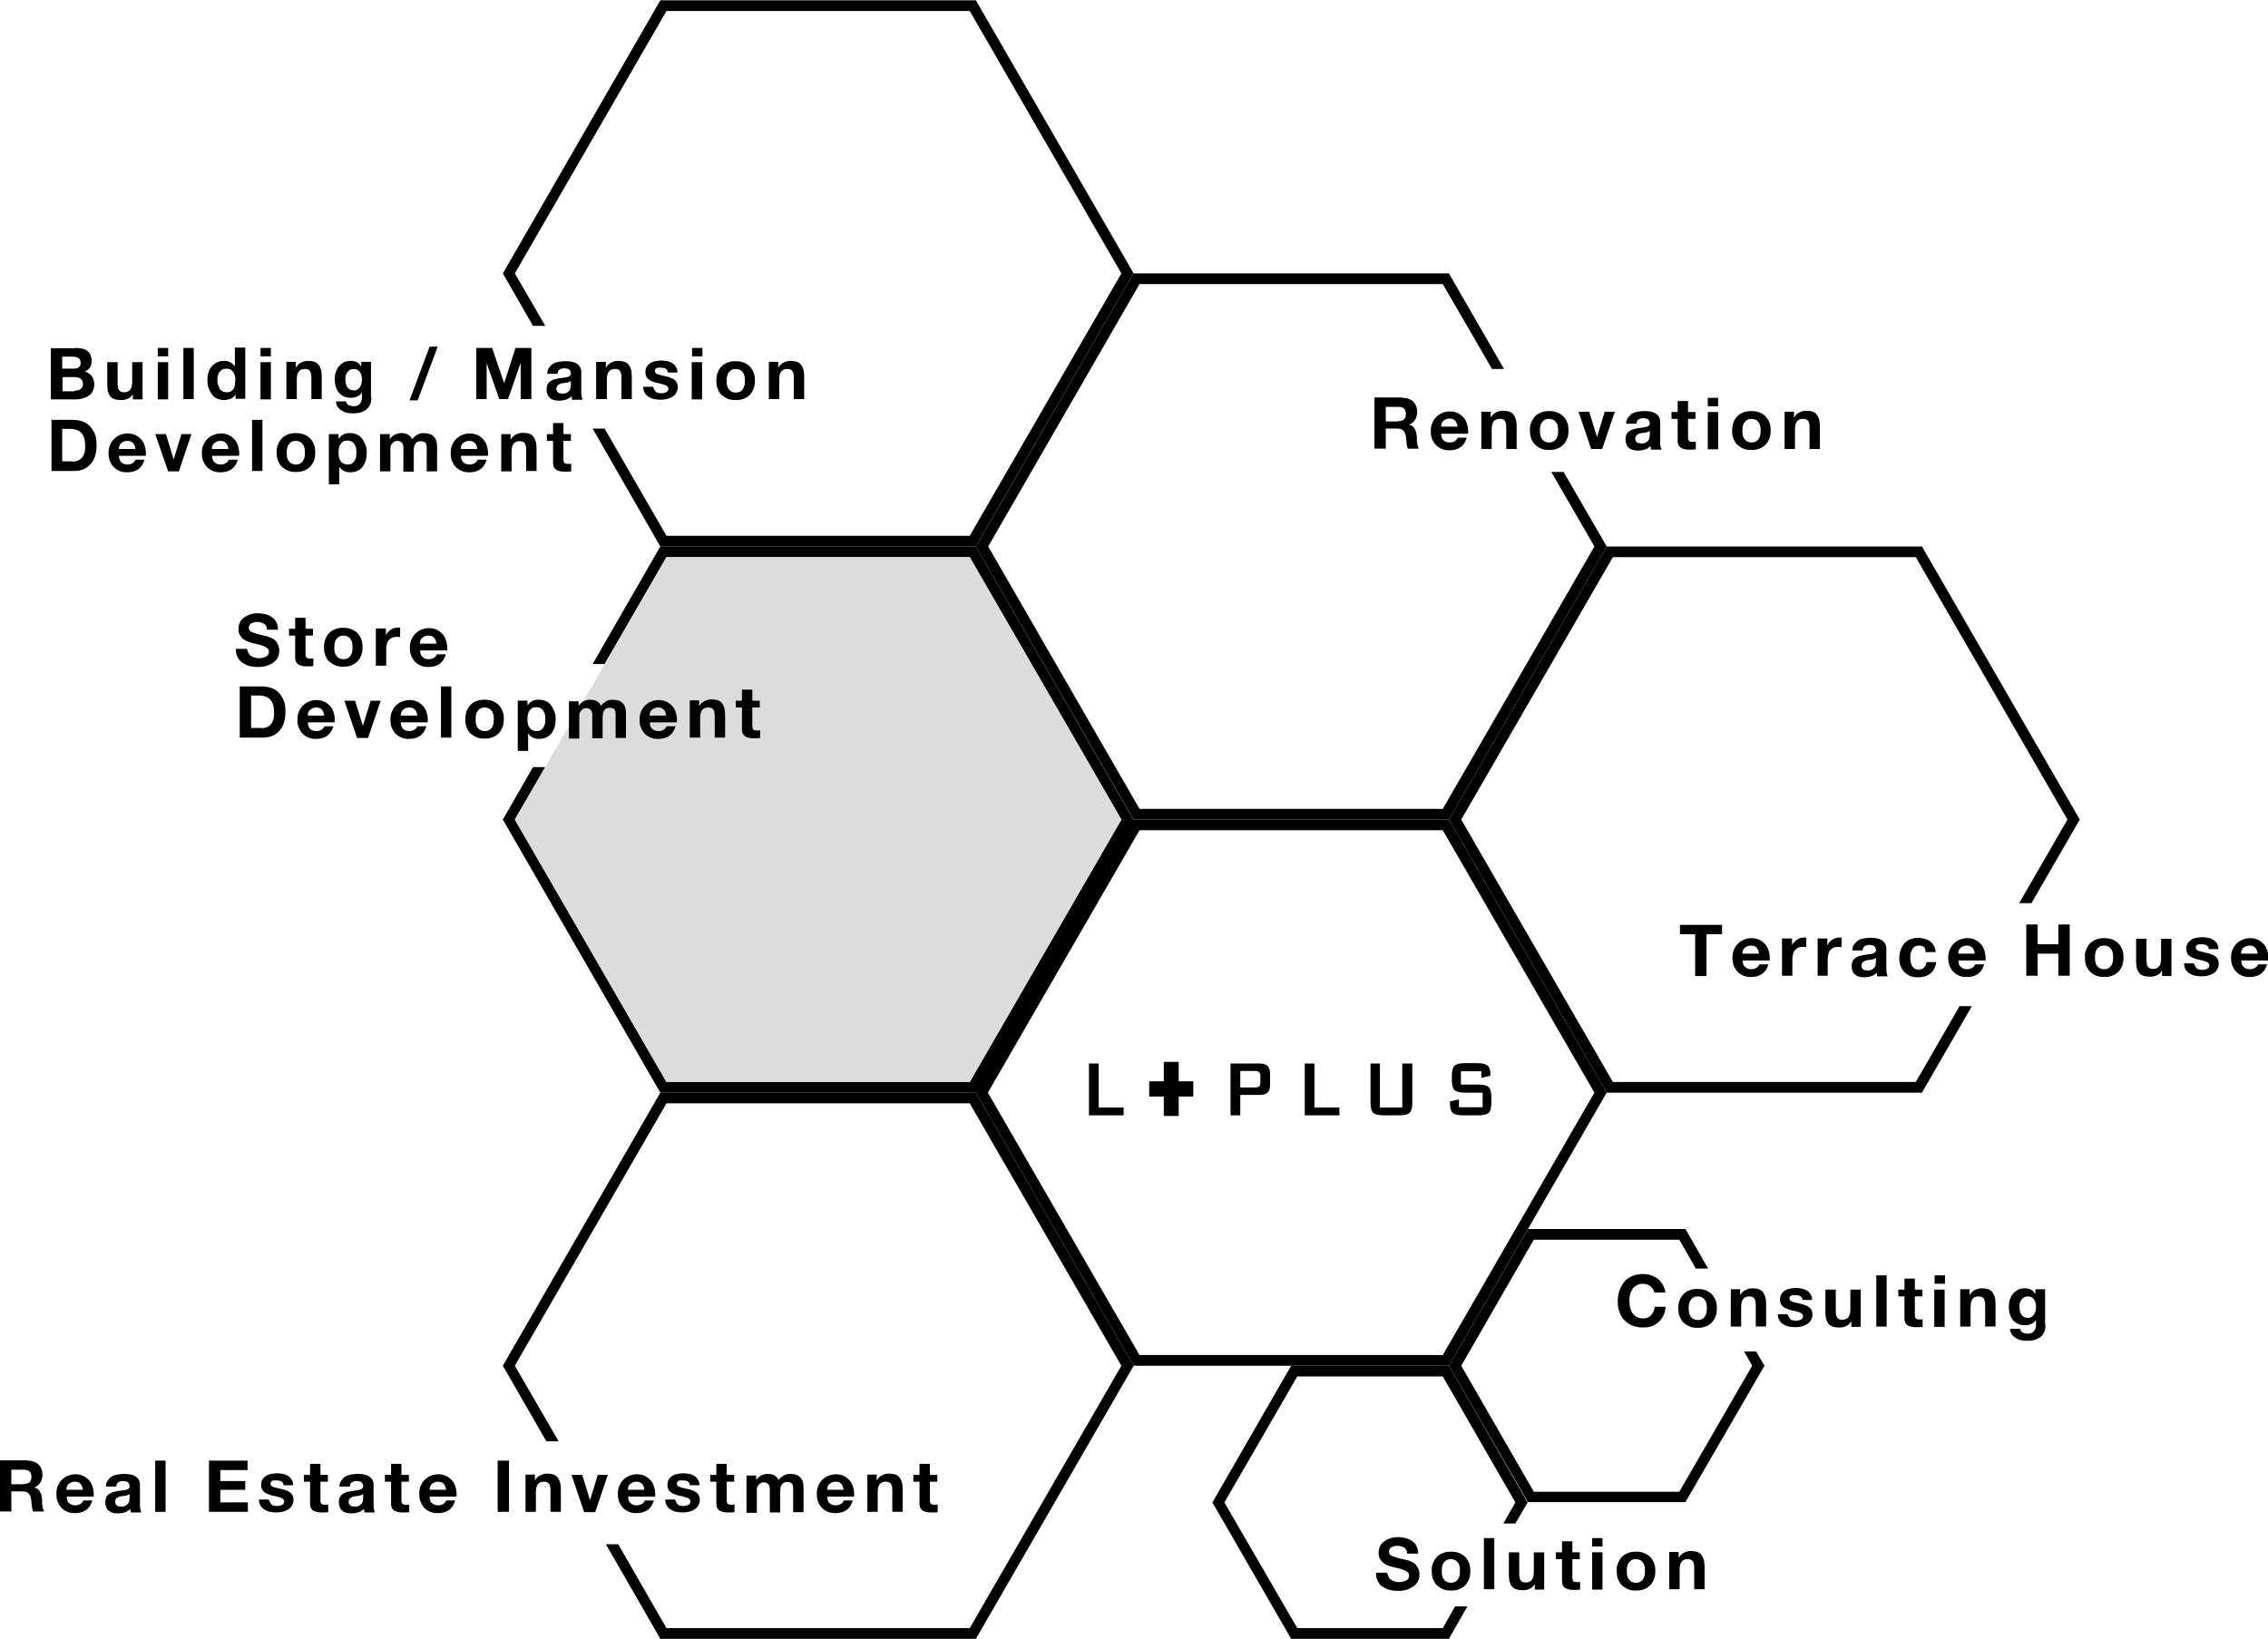 <svg xmlns="http://www.w3.org/2000/svg" viewBox="0 0 700 506" style="enable-background:new 0 0 700 506" xml:space="preserve"><path d="m445.3 256.3 46.8 81-46.8 81h-93.6l-46.8-81 46.8-81h93.6m1.9-3.3h-97.3l-48.7 84.3 48.7 84.3h97.3l48.7-84.3-48.7-84.3zM349.9 253h-.1L304 173.6l-2.8-4.9h-97.4L182.9 205h3.7l19.1-33h93.6l46.8 81-46.8 81h-93.6l-46.8-81 9.4-16.2h-3.8l-9.3 16.2 48.6 84.3h97.4z"/><path d="m203.8 337.3-48.6 84.3 13.4 23.3h3.8l-13.5-23.3 46.8-81h93.6l46.8 81-46.8 81h-93.6l-14.9-25.9H187l16.8 29.2h97.4l48.7-84.3-48.7-84.3zM445.3 502.6h-44.9l-22.5-38.8 22.5-38.9h44.9l22.4 38.9-3.7 6.5h3.7l3.8-6.5-24.3-42.2h-48.7l-24.3 42.2 24.3 42.1h48.7l5.7-10h-3.8z"/><path d="m540.8 421.6-22.5 38.9h-44.9L451 421.6l22.4-38.9h44.9l5.1 8.9h3.8l-7-12.2h-48.6l-24.4 42.2 24.4 42.1h48.6l24.4-42.1-2.6-4.4h-3.7zM349.9 253h97.3l48.7-84.3-13.3-23h-3.8l13.3 23-46.8 81h-93.6l-46.7-81 46.7-81h93.6l15.2 26.2h3.7l-17-29.5h-97.4l-48.6 84.3 2.8 4.9 45.9 79.4z"/><path d="M349.9 253 304 173.6l45.8 79.4zM593.2 168.7h-97.3L447.2 253l48.7 84.3h97.3l15.4-26.7h-3.8L591.3 334h-93.5L451 253l46.8-81h93.5l46.8 81-14.9 25.8h3.8l14.9-25.8zM349.9 84.4h-.1L304 163.8l-2.8 4.9h-97.4l-20.9-36.4h3.7l19.1 33.1h93.6l46.8-81-46.8-81h-93.6l-46.8 81 9.4 16.2h-3.8l-9.3-16.2L203.8.1h97.4z"/><path style="fill:#dbdcdc" d="m186.6 300.9 19.1 33.1h93.6l46.8-81-46.8-81h-93.6l-46.8 81 9.4 16.2z"/><path d="M432.8 122.8c.7 0 1.4.1 1.9.3.6.2 1.1.5 1.5.9.4.4.7.9.9 1.4.2.5.3 1.1.3 1.7 0 .9-.2 1.7-.6 2.4-.4.7-1 1.2-1.9 1.6.4.1.8.3 1.1.5.3.2.5.5.7.9s.3.7.4 1.1c.1.4.1.8.2 1.2v.9c0 .4 0 .7.1 1 0 .4.1.7.2 1s.2.6.4.8h-3.5c-.2-.5-.3-1.1-.4-1.8 0-.7-.1-1.4-.2-2-.1-.8-.4-1.4-.8-1.8-.4-.4-1-.6-1.9-.6h-3.5v6.2h-3.5v-15.8h8.6zm-1.3 7.2c.8 0 1.4-.2 1.8-.5s.6-.9.6-1.7c0-.8-.2-1.3-.6-1.7s-1-.5-1.8-.5h-3.8v4.5h3.8zM445.5 135.9c.5.5 1.2.7 2 .7.6 0 1.2-.2 1.6-.5.5-.3.7-.7.8-1h2.8c-.4 1.4-1.1 2.4-2 3-.9.6-2 .9-3.3.9-.9 0-1.7-.1-2.4-.4-.7-.3-1.3-.7-1.8-1.2s-.9-1.2-1.2-1.9c-.3-.7-.4-1.6-.4-2.4 0-.9.1-1.7.4-2.4s.7-1.4 1.2-1.9 1.1-1 1.9-1.3c.7-.3 1.5-.5 2.4-.5 1 0 1.8.2 2.6.6.7.4 1.3.9 1.8 1.5s.8 1.4 1 2.2c.2.8.3 1.7.2 2.6h-8.3c0 .8.2 1.5.7 2zm3.6-6.1c-.4-.4-1-.6-1.7-.6-.5 0-.9.1-1.3.3s-.6.4-.8.6c-.2.3-.3.5-.4.8-.1.3-.1.5-.1.8h5.1c-.2-.8-.4-1.4-.8-1.9zM460.1 127.2v1.6h.1c.4-.7.9-1.2 1.6-1.5.6-.3 1.3-.5 2-.5.8 0 1.5.1 2.1.3.5.2 1 .5 1.3 1 .3.4.5.9.7 1.5.1.6.2 1.2.2 1.9v7.1h-3.2v-6.5c0-.9-.1-1.7-.4-2.1-.3-.5-.8-.7-1.6-.7-.9 0-1.5.3-1.9.8-.4.5-.6 1.4-.6 2.5v6h-3.2v-11.5h2.9zM472.6 130.4c.3-.7.7-1.4 1.2-1.9s1.1-.9 1.9-1.2c.7-.3 1.5-.4 2.4-.4.9 0 1.7.1 2.5.4s1.4.7 1.9 1.2.9 1.2 1.2 1.9c.3.7.4 1.6.4 2.5 0 .9-.1 1.7-.4 2.5-.3.7-.7 1.4-1.2 1.9s-1.1.9-1.9 1.2c-.7.3-1.5.4-2.5.4-.9 0-1.7-.1-2.4-.4-.7-.3-1.3-.7-1.9-1.2-.5-.5-.9-1.2-1.2-1.9-.3-.7-.4-1.6-.4-2.5-.1-.9.1-1.7.4-2.5zm2.8 3.9c.1.4.2.8.5 1.2.2.3.5.6.9.8.4.2.8.3 1.3.3s1-.1 1.3-.3c.4-.2.7-.5.9-.8s.4-.7.5-1.2.1-.9.1-1.3c0-.5 0-.9-.1-1.4s-.2-.8-.5-1.2-.5-.6-.9-.8c-.4-.2-.8-.3-1.3-.3s-1 .1-1.3.3c-.4.2-.6.5-.9.8-.2.3-.4.7-.5 1.2s-.1.9-.1 1.4c0 .4 0 .8.1 1.3zM491.1 138.6l-3.9-11.5h3.3l2.4 7.8 2.4-7.8h3.1l-3.9 11.5h-3.4zM501.9 130.7c0-.7.2-1.4.6-1.8s.7-.9 1.2-1.2 1.1-.5 1.7-.6c.6-.1 1.3-.2 1.9-.2.6 0 1.2 0 1.8.1.6.1 1.1.2 1.6.5.5.2.9.6 1.2 1s.5 1 .5 1.7v6c0 .5 0 1 .1 1.5s.2.8.3 1.1h-3.2c-.1-.2-.1-.4-.1-.5 0-.2-.1-.4-.1-.6-.5.5-1.1.9-1.8 1.1-.7.2-1.4.3-2.1.3-.5 0-1.1-.1-1.5-.2s-.9-.3-1.2-.6c-.4-.3-.6-.6-.8-1.1-.2-.4-.3-.9-.3-1.5 0-.7.1-1.2.3-1.6.2-.4.5-.8.9-1 .4-.3.8-.4 1.2-.6.5-.1.9-.2 1.4-.3.5-.1.9-.1 1.4-.2s.9-.1 1.2-.2c.4-.1.6-.2.8-.4.2-.2.3-.4.3-.7 0-.3-.1-.6-.2-.8s-.3-.4-.4-.5c-.2-.1-.4-.2-.6-.2-.2 0-.5-.1-.8-.1-.6 0-1.1.1-1.5.4-.4.3-.6.7-.6 1.3h-3.2zm7.3 2.3c-.1.1-.3.2-.5.3-.2.1-.4.1-.6.2s-.5.1-.7.1c-.3 0-.5.1-.8.1-.2 0-.5.1-.7.2l-.6.3c-.2.1-.3.3-.4.5-.1.2-.2.4-.2.7 0 .3.1.5.2.7.1.2.2.3.4.5s.4.2.6.2c.2 0 .5.1.7.1.6 0 1.1-.1 1.4-.3.3-.2.6-.5.8-.7.2-.3.3-.6.3-.9 0-.3.1-.5.1-.7V133zM523.3 127.2v2.1H521v5.7c0 .5.1.9.3 1.1.2.2.5.3 1.1.3h.5c.2 0 .3 0 .5-.1v2.4c-.3 0-.6.1-.9.1h-1c-.5 0-1 0-1.4-.1-.4-.1-.8-.2-1.2-.4-.3-.2-.6-.5-.8-.8-.2-.4-.3-.8-.3-1.4v-6.8h-1.9v-2.1h1.9v-3.4h3.2v3.4h2.3zM527.1 125.4v-2.6h3.2v2.6h-3.2zm3.2 1.8v11.5h-3.2v-11.5h3.2zM535 130.4c.3-.7.7-1.4 1.2-1.9s1.1-.9 1.9-1.2c.7-.3 1.5-.4 2.4-.4.9 0 1.7.1 2.5.4s1.4.7 1.9 1.2.9 1.2 1.2 1.9c.3.7.4 1.6.4 2.5 0 .9-.1 1.7-.4 2.5-.3.7-.7 1.4-1.2 1.9s-1.1.9-1.9 1.2c-.7.3-1.5.4-2.5.4-.9 0-1.7-.1-2.4-.4-.7-.3-1.3-.7-1.9-1.2-.5-.5-.9-1.2-1.2-1.9-.3-.7-.4-1.6-.4-2.5 0-.9.2-1.7.4-2.5zm2.9 3.9c.1.4.2.8.5 1.2.2.3.5.6.9.8.4.2.8.3 1.3.3s1-.1 1.3-.3c.4-.2.7-.5.9-.8s.4-.7.5-1.2.1-.9.1-1.3c0-.5 0-.9-.1-1.4s-.2-.8-.5-1.2-.5-.6-.9-.8c-.4-.2-.8-.3-1.3-.3s-1 .1-1.3.3c-.4.2-.6.5-.9.8-.2.3-.4.7-.5 1.2s-.1.9-.1 1.4c0 .4 0 .8.1 1.3zM553.7 127.2v1.6h.1c.4-.7.9-1.2 1.6-1.5.6-.3 1.3-.5 2-.5.8 0 1.5.1 2.1.3.5.2 1 .5 1.3 1 .3.4.5.9.7 1.5.1.6.2 1.2.2 1.9v7.1h-3.2v-6.5c0-.9-.1-1.7-.4-2.1-.3-.5-.8-.7-1.6-.7-.9 0-1.5.3-1.9.8-.4.5-.6 1.4-.6 2.5v6h-3.2v-11.5h2.9zM518.5 288.4v-2.9h13v2.9h-4.8v12.9h-3.5v-12.9h-4.7zM538.6 298.5c.5.5 1.2.7 2 .7.6 0 1.2-.2 1.6-.5.5-.3.7-.7.8-1h2.8c-.4 1.4-1.1 2.4-2 3-.9.6-2 .9-3.3.9-.9 0-1.7-.1-2.4-.4-.7-.3-1.3-.7-1.8-1.2s-.9-1.2-1.2-1.9c-.3-.7-.4-1.6-.4-2.4 0-.9.1-1.7.4-2.4s.7-1.4 1.2-1.9 1.1-1 1.9-1.3c.7-.3 1.5-.5 2.4-.5 1 0 1.8.2 2.6.6.7.4 1.3.9 1.8 1.5s.8 1.4 1 2.2c.2.8.3 1.7.2 2.6h-8.3c-.1.8.2 1.6.7 2zm3.5-6c-.4-.4-1-.6-1.7-.6-.5 0-.9.1-1.3.3s-.6.4-.8.6c-.2.3-.3.5-.4.8-.1.3-.1.5-.1.8h5.1c-.1-.9-.4-1.5-.8-1.9zM553.1 289.8v2.1c.1-.4.3-.7.6-1 .3-.3.5-.6.9-.8.3-.2.7-.4 1-.5.4-.1.8-.2 1.2-.2.2 0 .4 0 .7.1v2.9c-.1 0-.3-.1-.5-.1h-.6c-.6 0-1.1.1-1.5.3s-.7.5-1 .8-.4.7-.5 1.2c-.1.4-.2.9-.2 1.4v5.2H550v-11.5h3.1zM564 289.8v2.1c.1-.4.3-.7.6-1 .3-.3.5-.6.9-.8.3-.2.7-.4 1-.5.4-.1.8-.2 1.2-.2.2 0 .4 0 .7.1v2.9c-.1 0-.3-.1-.5-.1h-.6c-.6 0-1.1.1-1.5.3s-.7.5-1 .8-.4.7-.5 1.2c-.1.4-.2.9-.2 1.4v5.2H561v-11.5h3zM571.7 293.3c0-.7.2-1.4.6-1.8s.7-.9 1.2-1.2c.5-.3 1.1-.5 1.7-.6.6-.1 1.3-.2 1.9-.2.6 0 1.2 0 1.8.1.6.1 1.1.2 1.6.5.5.2.9.6 1.2 1 .3.4.5 1 .5 1.7v6c0 .5 0 1 .1 1.5s.2.8.3 1.1h-3.2c-.1-.2-.1-.4-.1-.5 0-.2-.1-.4-.1-.6-.5.5-1.1.9-1.8 1.1s-1.4.3-2.1.3c-.5 0-1.1-.1-1.5-.2s-.9-.3-1.2-.6c-.4-.3-.6-.6-.8-1.1-.2-.4-.3-.9-.3-1.5 0-.7.1-1.2.3-1.6.2-.4.5-.8.9-1 .4-.3.8-.4 1.2-.6.5-.1.9-.2 1.4-.3.5-.1.9-.1 1.4-.2.5 0 .9-.1 1.2-.2.4-.1.6-.2.8-.4.2-.2.3-.4.3-.7 0-.3-.1-.6-.2-.8-.1-.2-.3-.4-.4-.5-.2-.1-.4-.2-.6-.2s-.5-.1-.8-.1c-.6 0-1.1.1-1.5.4s-.6.7-.6 1.3h-3.2zm7.3 2.4c-.1.1-.3.2-.5.3-.2.1-.4.1-.6.2-.2 0-.5.1-.7.1-.3 0-.5.1-.8.1-.2 0-.5.1-.7.2l-.6.3c-.2.1-.3.3-.4.5s-.2.4-.2.7c0 .3.1.5.2.7s.2.3.4.5.4.2.6.2c.2 0 .5.1.7.1.6 0 1.1-.1 1.4-.3.3-.2.6-.5.8-.7.2-.3.3-.6.3-.9 0-.3.1-.5.1-.7v-1.3zM592.3 291.9c-.5 0-.9.1-1.3.3s-.6.5-.8.9c-.2.4-.4.8-.5 1.2-.1.4-.1.9-.1 1.3s0 .8.1 1.3c.1.4.2.8.4 1.2s.5.6.8.9c.3.2.8.3 1.2.3.8 0 1.3-.2 1.7-.6.4-.4.7-1 .8-1.7h3c-.2 1.5-.8 2.7-1.8 3.5s-2.2 1.2-3.8 1.2c-.9 0-1.6-.1-2.4-.4-.7-.3-1.3-.7-1.8-1.2s-.9-1.1-1.2-1.9c-.3-.7-.4-1.5-.4-2.4 0-.9.1-1.7.4-2.5.3-.8.6-1.4 1.1-2 .5-.6 1.1-1 1.8-1.3.7-.3 1.6-.5 2.5-.5.7 0 1.3.1 2 .3s1.2.4 1.7.8.9.8 1.2 1.4c.3.5.5 1.2.5 1.9h-3.1c.1-1.4-.7-2-2-2zM605.2 298.5c.5.5 1.2.7 2 .7.6 0 1.2-.2 1.6-.5.5-.3.7-.7.8-1h2.8c-.4 1.4-1.1 2.4-2 3-.9.6-2 .9-3.3.9-.9 0-1.7-.1-2.4-.4-.7-.3-1.3-.7-1.8-1.2s-.9-1.2-1.2-1.9c-.3-.7-.4-1.6-.4-2.4 0-.9.1-1.7.4-2.4s.7-1.4 1.2-1.9 1.1-1 1.9-1.3c.7-.3 1.5-.5 2.4-.5 1 0 1.8.2 2.6.6.7.4 1.3.9 1.8 1.5s.8 1.4 1 2.2c.2.8.3 1.7.2 2.6h-8.3c-.1.8.2 1.6.7 2zm3.5-6c-.4-.4-1-.6-1.7-.6-.5 0-.9.1-1.3.3s-.6.4-.8.6c-.2.3-.3.5-.4.8-.1.3-.1.5-.1.8h5.1c-.1-.9-.4-1.5-.8-1.9zM628.9 285.4v6.1h6.4v-6.1h3.5v15.8h-3.5v-6.8h-6.4v6.8h-3.5v-15.8h3.5zM643.9 293.1c.3-.7.7-1.4 1.2-1.9s1.1-.9 1.9-1.2c.7-.3 1.5-.4 2.4-.4.9 0 1.7.1 2.5.4.7.3 1.4.7 1.9 1.2s.9 1.2 1.2 1.9.4 1.6.4 2.5c0 .9-.1 1.7-.4 2.5-.3.7-.7 1.4-1.2 1.9s-1.1.9-1.9 1.2c-.7.3-1.5.4-2.5.4-.9 0-1.7-.1-2.4-.4-.7-.3-1.3-.7-1.9-1.2-.5-.5-.9-1.2-1.2-1.9-.3-.7-.4-1.6-.4-2.5-.1-1 .1-1.8.4-2.5zm2.8 3.8c.1.4.2.8.5 1.2.2.3.5.6.9.8s.8.3 1.3.3 1-.1 1.3-.3c.4-.2.7-.5.9-.8s.4-.7.5-1.2.1-.9.1-1.3 0-.9-.1-1.4c-.1-.4-.2-.8-.5-1.2-.2-.3-.5-.6-.9-.8-.4-.2-.8-.3-1.3-.3s-1 .1-1.3.3c-.4.2-.6.5-.9.8-.2.3-.4.7-.5 1.2-.1.4-.1.9-.1 1.4s0 .9.1 1.3zM667.3 301.3v-1.6h-.1c-.4.7-.9 1.1-1.6 1.4-.6.3-1.3.4-2 .4-.8 0-1.5-.1-2.1-.3-.5-.2-1-.5-1.3-.9-.3-.4-.5-.9-.7-1.5-.1-.6-.2-1.2-.2-1.9v-7.1h3.2v6.5c0 .9.1 1.7.4 2.1.3.5.8.7 1.6.7.9 0 1.5-.3 1.9-.8s.6-1.3.6-2.5v-6h3.2v11.5h-2.9zM677.6 298.4c.1.2.3.4.5.6.2.2.5.3.8.3.3.1.6.1.9.1.2 0 .5 0 .7-.1.2-.1.5-.1.7-.2.2-.1.4-.3.5-.4.1-.2.2-.4.2-.7 0-.5-.3-.8-.9-1.1-.6-.2-1.5-.5-2.6-.7-.5-.1-.9-.2-1.3-.4s-.8-.3-1.2-.6-.6-.5-.8-.9-.3-.8-.3-1.3c0-.7.1-1.3.4-1.8.3-.5.7-.8 1.1-1.1s1-.5 1.6-.6c.6-.1 1.2-.2 1.8-.2.6 0 1.2.1 1.8.2.6.1 1.1.3 1.6.6s.8.7 1.1 1.1c.3.5.5 1.1.5 1.8h-3c0-.6-.3-1-.7-1.2-.4-.2-.9-.3-1.5-.3h-.6c-.2 0-.4.1-.6.1-.2.1-.3.2-.4.3-.1.1-.2.3-.2.6s.1.5.3.7c.2.2.5.3.8.4.3.1.7.2 1.1.3.4.1.9.2 1.3.3.5.1.9.2 1.3.4.4.1.8.3 1.2.6.3.2.6.5.8.9.2.4.3.8.3 1.3 0 .8-.2 1.4-.5 1.9s-.7.9-1.2 1.2-1 .5-1.7.7c-.6.1-1.3.2-1.9.2-.7 0-1.3-.1-2-.2-.6-.1-1.2-.4-1.7-.7-.5-.3-.9-.7-1.2-1.2-.3-.5-.5-1.2-.5-1.9h3c.3.5.4.8.5 1zM692.5 298.5c.5.5 1.2.7 2 .7.6 0 1.2-.2 1.6-.5.5-.3.7-.7.8-1h2.8c-.4 1.4-1.1 2.4-2 3-.9.6-2 .9-3.3.9-.9 0-1.7-.1-2.4-.4-.7-.3-1.3-.7-1.8-1.2s-.9-1.2-1.2-1.9c-.3-.7-.4-1.6-.4-2.4 0-.9.1-1.7.4-2.4s.7-1.4 1.2-1.9 1.1-1 1.9-1.3c.7-.3 1.5-.5 2.4-.5 1 0 1.8.2 2.6.6.7.4 1.3.9 1.8 1.5s.8 1.4 1 2.2c.2.8.3 1.7.2 2.6h-8.3c-.1.8.2 1.6.7 2zm3.5-6c-.4-.4-1-.6-1.7-.6-.5 0-.9.1-1.3.3s-.6.4-.8.6c-.2.3-.3.5-.4.8-.1.3-.1.5-.1.8h5.1c-.1-.9-.4-1.5-.8-1.9zM8.5 450.9c.7 0 1.4.1 1.9.3s1.1.5 1.5.9c.4.4.7.9.9 1.4.2.5.3 1.1.3 1.7 0 .9-.2 1.7-.6 2.4s-1 1.2-1.9 1.6c.4.1.8.3 1.1.5.3.2.5.5.7.9.2.3.3.7.4 1.1.1.4.1.8.2 1.2v.9c0 .3 0 .7.1 1 0 .4.1.7.2 1 .1.3.2.6.4.8h-3.5c-.2-.5-.3-1.1-.4-1.8s-.1-1.4-.2-2c-.1-.8-.4-1.4-.8-1.8-.4-.4-1-.6-1.9-.6H3.5v6.2H0v-15.8h8.5zm-1.2 7.2c.8 0 1.4-.2 1.8-.5.4-.4.6-.9.6-1.7 0-.8-.2-1.3-.6-1.7-.4-.3-1-.5-1.8-.5H3.5v4.5h3.8zM21.3 464c.5.5 1.2.7 2 .7.6 0 1.2-.2 1.6-.5.5-.3.7-.7.8-1h2.8c-.4 1.4-1.1 2.4-2 3-.9.6-2 .9-3.3.9-.9 0-1.7-.1-2.4-.4-.7-.3-1.3-.7-1.8-1.2s-.9-1.2-1.2-1.9-.4-1.6-.4-2.4c0-.9.1-1.7.4-2.4.3-.7.7-1.4 1.2-1.9s1.1-1 1.9-1.3c.7-.3 1.5-.5 2.4-.5 1 0 1.8.2 2.6.6.7.4 1.3.9 1.8 1.5s.8 1.4 1 2.2c.2.8.3 1.7.2 2.6h-8.3c0 .8.2 1.6.7 2zm3.5-6c-.4-.4-1-.6-1.7-.6-.5 0-.9.1-1.3.3-.3.2-.6.4-.8.6s-.3.5-.4.8c-.1.3-.1.5-.1.8h5.1c-.1-.9-.4-1.5-.8-1.9zM32.7 458.8c0-.7.2-1.4.6-1.8.3-.5.7-.9 1.2-1.2.5-.3 1.1-.5 1.7-.6.6-.1 1.3-.2 1.9-.2.6 0 1.2 0 1.8.1.6.1 1.1.2 1.6.5.5.2.9.6 1.2 1 .3.4.5 1 .5 1.7v6c0 .5 0 1 .1 1.5s.2.8.3 1.1h-3.2c-.1-.2-.1-.4-.1-.5 0-.2-.1-.4-.1-.6-.5.5-1.1.9-1.8 1.1s-1.4.3-2.1.3c-.5 0-1.1-.1-1.5-.2s-.9-.3-1.2-.6c-.4-.3-.6-.6-.8-1.1-.2-.4-.3-.9-.3-1.5 0-.7.1-1.2.3-1.6s.5-.8.9-1c.4-.3.8-.4 1.2-.6.5-.1.9-.2 1.4-.3.5-.1.9-.1 1.4-.2.5 0 .9-.1 1.2-.2.4-.1.6-.2.8-.4.2-.2.3-.4.3-.7 0-.3-.1-.6-.2-.8-.1-.2-.3-.4-.4-.5-.2-.1-.4-.2-.6-.2-.2 0-.5-.1-.8-.1-.6 0-1.1.1-1.5.4-.4.3-.6.7-.6 1.3h-3.2zm7.3 2.4c-.1.1-.3.2-.5.3-.2.1-.4.1-.6.2-.2 0-.5.1-.7.1-.3 0-.5.1-.8.1-.2 0-.5.1-.7.2l-.6.3c-.2.1-.3.3-.4.5s-.2.4-.2.7c0 .3.1.5.2.7s.2.3.4.5.4.2.6.2c.2 0 .5.1.7.1.6 0 1.1-.1 1.4-.3.3-.2.6-.5.8-.7.2-.3.3-.6.3-.9 0-.3.1-.5.1-.7v-1.3zM51.1 450.9v15.8h-3.2v-15.8h3.2zM76.4 450.9v2.9H68v3.4h7.7v2.7H68v3.9h8.5v2.9h-12v-15.8h11.9zM83.4 463.9c.1.2.3.4.5.6s.5.3.8.3c.3.1.6.1.9.1.2 0 .5 0 .7-.1.2-.1.5-.1.7-.2.2-.1.4-.3.5-.4.1-.2.2-.4.2-.7 0-.5-.3-.8-.9-1.1-.6-.2-1.5-.5-2.6-.7-.5-.1-.9-.2-1.3-.4s-.8-.3-1.2-.6-.6-.5-.8-.9-.3-.8-.3-1.3c0-.7.1-1.3.4-1.8s.7-.8 1.1-1.1c.5-.3 1-.5 1.6-.6.6-.1 1.2-.2 1.8-.2s1.2.1 1.8.2c.6.1 1.1.3 1.6.6s.8.7 1.1 1.1c.3.5.5 1.1.5 1.8h-3c0-.6-.3-1-.7-1.2-.4-.2-.9-.3-1.5-.3h-.6c-.2 0-.4.1-.6.1s-.3.2-.4.3c-.1.1-.2.3-.2.6s.1.5.3.7c.2.2.5.3.8.4.3.1.7.2 1.1.3.4.1.9.2 1.3.3.5.1.9.2 1.3.4.4.1.8.3 1.2.6s.6.5.8.9.3.8.3 1.3c0 .8-.2 1.4-.5 1.9s-.7.9-1.2 1.2-1 .5-1.7.7c-.6.1-1.3.2-1.9.2-.7 0-1.3-.1-2-.2-.6-.1-1.2-.4-1.7-.7-.5-.3-.9-.7-1.2-1.2-.3-.5-.5-1.2-.5-1.9h3c.3.5.4.8.5 1zM101.2 455.3v2.1h-2.3v5.7c0 .5.1.9.3 1.1s.5.3 1.1.3h.5c.2 0 .3 0 .5-.1v2.4c-.3 0-.6.1-.9.1h-1c-.5 0-1 0-1.4-.1-.4-.1-.8-.2-1.2-.4s-.6-.5-.8-.8c-.2-.4-.3-.8-.3-1.4v-6.8h-1.9v-2.1h1.9v-3.4h3.2v3.4h2.3zM104.8 458.8c0-.7.2-1.4.6-1.8.3-.5.7-.9 1.2-1.2.5-.3 1.1-.5 1.7-.6.6-.1 1.3-.2 1.9-.2.6 0 1.2 0 1.8.1.6.1 1.1.2 1.6.5.5.2.9.6 1.2 1 .3.4.5 1 .5 1.7v6c0 .5 0 1 .1 1.5s.2.8.3 1.1h-3.2c-.1-.2-.1-.4-.1-.5 0-.2-.1-.4-.1-.6-.5.5-1.1.9-1.8 1.1s-1.4.3-2.1.3c-.5 0-1.1-.1-1.5-.2s-.9-.3-1.2-.6c-.4-.3-.6-.6-.8-1.1-.2-.4-.3-.9-.3-1.5 0-.7.1-1.2.3-1.6s.5-.8.9-1c.4-.3.8-.4 1.2-.6.5-.1.9-.2 1.4-.3.5-.1.9-.1 1.4-.2.5 0 .9-.1 1.2-.2.4-.1.6-.2.8-.4.2-.2.3-.4.3-.7 0-.3-.1-.6-.2-.8-.1-.2-.3-.4-.4-.5-.2-.1-.4-.2-.6-.2-.2 0-.5-.1-.8-.1-.6 0-1.1.1-1.5.4-.4.3-.6.7-.6 1.3h-3.2zm7.3 2.4c-.1.1-.3.2-.5.3-.2.1-.4.1-.6.2-.2 0-.5.1-.7.1-.3 0-.5.1-.8.1-.2 0-.5.1-.7.2l-.6.3c-.2.1-.3.3-.4.5s-.2.4-.2.7c0 .3.1.5.2.7s.2.3.4.5.4.2.6.2c.2 0 .5.1.7.1.6 0 1.1-.1 1.4-.3.3-.2.6-.5.8-.7.2-.3.3-.6.3-.9 0-.3.1-.5.1-.7v-1.3zM126.2 455.3v2.1h-2.3v5.7c0 .5.1.9.3 1.1s.5.3 1.1.3h.5c.2 0 .3 0 .5-.1v2.4c-.3 0-.6.1-.9.1h-1c-.5 0-1 0-1.4-.1-.4-.1-.8-.2-1.2-.4s-.6-.5-.8-.8c-.2-.4-.3-.8-.3-1.4v-6.8h-1.9v-2.1h1.9v-3.4h3.2v3.4h2.3zM133.3 464c.5.5 1.2.7 2 .7.6 0 1.2-.2 1.6-.5.5-.3.7-.7.8-1h2.8c-.4 1.4-1.1 2.4-2 3-.9.6-2 .9-3.3.9-.9 0-1.7-.1-2.4-.4-.7-.3-1.3-.7-1.8-1.2s-.9-1.2-1.2-1.9-.4-1.6-.4-2.4c0-.9.1-1.7.4-2.4.3-.7.7-1.4 1.2-1.9s1.1-1 1.9-1.3c.7-.3 1.5-.5 2.4-.5 1 0 1.8.2 2.6.6.7.4 1.3.9 1.8 1.5s.8 1.4 1 2.2c.2.8.3 1.7.2 2.6h-8.3c0 .8.2 1.6.7 2zm3.6-6c-.4-.4-1-.6-1.7-.6-.5 0-.9.1-1.3.3-.3.2-.6.4-.8.6s-.3.5-.4.8c-.1.3-.1.5-.1.8h5.1c-.2-.9-.4-1.5-.8-1.9zM157.1 450.9v15.8h-3.5v-15.8h3.5zM165.1 455.3v1.6h.1c.4-.7.9-1.2 1.6-1.5.6-.3 1.3-.5 2-.5.8 0 1.5.1 2.1.3.5.2 1 .5 1.3 1 .3.4.5.9.7 1.5.1.6.2 1.2.2 1.9v7.1h-3.2v-6.5c0-.9-.1-1.7-.4-2.1s-.8-.7-1.6-.7c-.9 0-1.5.3-1.9.8-.4.5-.6 1.4-.6 2.5v6h-3.2v-11.5h2.9zM180.3 466.8l-3.9-11.5h3.3l2.4 7.8 2.4-7.8h3.1l-3.9 11.5h-3.4zM194.6 464c.5.5 1.2.7 2 .7.6 0 1.2-.2 1.6-.5.5-.3.7-.7.8-1h2.8c-.4 1.4-1.1 2.4-2 3-.9.6-2 .9-3.3.9-.9 0-1.7-.1-2.4-.4-.7-.3-1.3-.7-1.8-1.2s-.9-1.2-1.2-1.9-.4-1.6-.4-2.4c0-.9.1-1.7.4-2.4.3-.7.7-1.4 1.2-1.9s1.1-1 1.9-1.3c.7-.3 1.5-.5 2.4-.5 1 0 1.8.2 2.6.6.7.4 1.3.9 1.8 1.5s.8 1.4 1 2.2c.2.8.3 1.7.2 2.6h-8.3c-.1.8.2 1.6.7 2zm3.5-6c-.4-.4-1-.6-1.7-.6-.5 0-.9.1-1.3.3-.3.2-.6.4-.8.6s-.3.5-.4.8c-.1.3-.1.5-.1.8h5.1c-.1-.9-.4-1.5-.8-1.9zM208.8 463.9c.1.2.3.4.5.6s.5.3.8.3c.3.1.6.1.9.1.2 0 .5 0 .7-.1.2-.1.5-.1.7-.2.2-.1.4-.3.5-.4.1-.2.2-.4.2-.7 0-.5-.3-.8-.9-1.1-.6-.2-1.5-.5-2.6-.7-.5-.1-.9-.2-1.3-.4s-.8-.3-1.2-.6-.6-.5-.8-.9-.3-.8-.3-1.3c0-.7.1-1.3.4-1.8s.7-.8 1.1-1.1c.5-.3 1-.5 1.6-.6.6-.1 1.2-.2 1.8-.2s1.2.1 1.8.2c.6.1 1.1.3 1.6.6s.8.7 1.1 1.1c.3.5.5 1.1.5 1.8h-3c0-.6-.3-1-.7-1.2-.4-.2-.9-.3-1.5-.3h-.6c-.2 0-.4.1-.6.1s-.3.2-.4.3c-.1.1-.2.3-.2.6s.1.5.3.7c.2.2.5.3.8.4.3.1.7.2 1.1.3.4.1.9.2 1.3.3.5.1.9.2 1.3.4.4.1.8.3 1.2.6s.6.5.8.9.3.8.3 1.3c0 .8-.2 1.4-.5 1.9s-.7.9-1.2 1.2-1 .5-1.7.7c-.6.1-1.3.2-1.9.2-.7 0-1.3-.1-2-.2-.6-.1-1.2-.4-1.7-.7-.5-.3-.9-.7-1.2-1.2-.3-.5-.5-1.2-.5-1.9h3c.3.5.4.8.5 1zM226.6 455.3v2.1h-2.3v5.7c0 .5.1.9.3 1.1s.5.3 1.1.3h.5c.2 0 .3 0 .5-.1v2.4c-.3 0-.6.1-.9.1h-1c-.5 0-1 0-1.4-.1-.4-.1-.8-.2-1.2-.4s-.6-.5-.8-.8c-.2-.4-.3-.8-.3-1.4v-6.8h-1.9v-2.1h1.9v-3.4h3.2v3.4h2.3zM233.4 455.3v1.6c.4-.6.9-1.1 1.5-1.4.6-.3 1.3-.5 2-.5s1.4.1 2 .4c.6.3 1.1.8 1.4 1.5.3-.5.8-.9 1.4-1.3.6-.4 1.3-.6 2.1-.6.6 0 1.2.1 1.7.2s1 .4 1.3.7c.4.3.7.8.9 1.3.2.5.3 1.2.3 1.9v7.7h-3.2v-7.6c0-.3-.1-.6-.2-.9-.1-.3-.3-.5-.6-.6-.3-.1-.6-.2-1.1-.2s-.8.1-1.1.3c-.3.2-.5.4-.6.7-.2.3-.3.6-.3.9s-.1.7-.1 1.1v6.4h-3.2v-7.4c0-.3-.1-.6-.2-.9s-.3-.5-.6-.7c-.3-.2-.6-.3-1.1-.3-.1 0-.3 0-.6.1-.2.1-.5.2-.7.4-.2.2-.4.5-.6.8-.2.3-.2.8-.2 1.4v6.7h-3.2v-11.5h3zM256 464c.5.5 1.2.7 2 .7.6 0 1.2-.2 1.6-.5.5-.3.7-.7.8-1h2.8c-.4 1.4-1.1 2.4-2 3-.9.6-2 .9-3.3.9-.9 0-1.7-.1-2.4-.4-.7-.3-1.3-.7-1.8-1.2s-.9-1.2-1.2-1.9-.4-1.6-.4-2.4c0-.9.1-1.7.4-2.4.3-.7.7-1.4 1.2-1.9s1.1-1 1.9-1.3c.7-.3 1.5-.5 2.4-.5 1 0 1.8.2 2.6.6.7.4 1.3.9 1.8 1.5s.8 1.4 1 2.2c.2.8.3 1.7.2 2.6h-8.3c0 .8.3 1.6.7 2zm3.6-6c-.4-.4-1-.6-1.7-.6-.5 0-.9.1-1.3.3-.3.2-.6.4-.8.6s-.3.5-.4.8c-.1.3-.1.5-.1.8h5.1c-.2-.9-.4-1.5-.8-1.9zM270.6 455.3v1.6h.1c.4-.7.9-1.2 1.6-1.5.6-.3 1.3-.5 2-.5.8 0 1.5.1 2.1.3.5.2 1 .5 1.3 1 .3.4.5.9.7 1.5.1.6.2 1.2.2 1.9v7.1h-3.2v-6.5c0-.9-.1-1.7-.4-2.1s-.8-.7-1.6-.7c-.9 0-1.5.3-1.9.8-.4.5-.6 1.4-.6 2.5v6h-3.2v-11.5h2.9zM289.3 455.3v2.1H287v5.7c0 .5.1.9.3 1.1s.5.3 1.1.3h.5c.2 0 .3 0 .5-.1v2.4c-.3 0-.6.1-.9.1h-1c-.5 0-1 0-1.4-.1-.4-.1-.8-.2-1.2-.4s-.6-.5-.8-.8c-.2-.4-.3-.8-.3-1.4v-6.8h-1.9v-2.1h1.9v-3.4h3.2v3.4h2.3zM428.6 486.8c.2.4.4.7.8.9s.7.4 1.1.5c.4.1.9.2 1.3.2.3 0 .6 0 1-.1s.7-.2 1-.3c.3-.1.6-.4.8-.6s.3-.6.3-1-.1-.8-.4-1c-.3-.3-.6-.5-1.1-.7-.4-.2-.9-.3-1.5-.5-.6-.1-1.1-.3-1.7-.4-.6-.1-1.2-.3-1.7-.5-.6-.2-1.1-.5-1.5-.8-.4-.3-.8-.8-1.1-1.3-.3-.5-.4-1.1-.4-1.9 0-.8.2-1.5.5-2.1.3-.6.8-1.1 1.4-1.5s1.2-.7 1.9-.9 1.4-.3 2.1-.3c.8 0 1.6.1 2.4.3.8.2 1.4.5 2 .9s1.1.9 1.4 1.6c.3.6.5 1.4.5 2.3h-3.4c0-.5-.1-.9-.3-1.2-.2-.3-.4-.6-.7-.7-.3-.2-.6-.3-1-.4-.4-.1-.8-.1-1.2-.1-.3 0-.6 0-.8.1-.3.1-.5.2-.8.3-.2.1-.4.3-.6.6-.1.2-.2.5-.2.8 0 .3.1.6.2.8.1.2.4.4.7.5s.8.3 1.4.5 1.4.4 2.4.6c.3.1.7.2 1.2.3s1 .4 1.6.7c.5.3 1 .8 1.3 1.4.4.6.6 1.3.6 2.2 0 .7-.1 1.4-.4 2-.3.6-.7 1.2-1.3 1.6s-1.2.8-2.1 1.1c-.8.3-1.8.4-2.9.4-.9 0-1.7-.1-2.5-.3-.8-.2-1.5-.6-2.2-1s-1.1-1-1.5-1.8c-.4-.7-.5-1.6-.5-2.5h3.4c.2.5.3.9.5 1.3zM442.3 482.5c.3-.7.7-1.4 1.2-1.9s1.1-.9 1.9-1.2c.7-.3 1.5-.4 2.4-.4.9 0 1.7.1 2.5.4.7.3 1.4.7 1.9 1.2s.9 1.2 1.2 1.9.4 1.6.4 2.5c0 .9-.1 1.7-.4 2.5-.3.7-.7 1.4-1.2 1.9s-1.1.9-1.9 1.2c-.7.3-1.5.4-2.5.4-.9 0-1.7-.1-2.4-.4-.7-.3-1.3-.7-1.9-1.2-.5-.5-.9-1.2-1.2-1.9-.3-.7-.4-1.6-.4-2.5-.1-1 .1-1.8.4-2.5zm2.8 3.8c.1.4.2.8.5 1.2.2.3.5.6.9.8s.8.3 1.3.3 1-.1 1.3-.3c.4-.2.7-.5.9-.8s.4-.7.5-1.2.1-.9.1-1.3 0-.9-.1-1.4c-.1-.4-.2-.8-.5-1.2-.2-.3-.5-.6-.9-.8-.4-.2-.8-.3-1.3-.3s-1 .1-1.3.3c-.4.2-.6.5-.9.8-.2.3-.4.7-.5 1.2-.1.4-.1.9-.1 1.4s0 .9.1 1.3zM461.2 474.8v15.8H458v-15.8h3.2zM473.7 490.7v-1.6h-.1c-.4.7-.9 1.1-1.6 1.4-.6.3-1.3.4-2 .4-.8 0-1.5-.1-2.1-.3-.5-.2-1-.5-1.3-.9-.3-.4-.5-.9-.7-1.5-.1-.6-.2-1.2-.2-1.9v-7.1h3.2v6.5c0 .9.1 1.7.4 2.1.3.5.8.7 1.6.7.9 0 1.5-.3 1.9-.8s.6-1.3.6-2.5v-6h3.2v11.5h-2.9zM487.6 479.2v2.1h-2.3v5.7c0 .5.1.9.3 1.1.2.2.5.3 1.1.3h.5c.2 0 .3 0 .5-.1v2.4c-.3 0-.6.1-.9.1h-1c-.5 0-1 0-1.4-.1-.4-.1-.8-.2-1.2-.4s-.6-.5-.8-.8c-.2-.4-.3-.8-.3-1.4v-6.8h-1.9v-2.1h1.9v-3.4h3.2v3.4h2.3zM491.4 477.4v-2.6h3.2v2.6h-3.2zm3.2 1.8v11.5h-3.2v-11.5h3.2zM499.4 482.5c.3-.7.7-1.4 1.2-1.9s1.1-.9 1.9-1.2c.7-.3 1.5-.4 2.4-.4.9 0 1.7.1 2.5.4.7.3 1.4.7 1.9 1.2s.9 1.2 1.2 1.9.4 1.6.4 2.5c0 .9-.1 1.7-.4 2.5-.3.7-.7 1.4-1.2 1.9s-1.1.9-1.9 1.2c-.7.3-1.5.4-2.5.4-.9 0-1.7-.1-2.4-.4-.7-.3-1.3-.7-1.9-1.2-.5-.5-.9-1.2-1.2-1.9-.3-.7-.4-1.6-.4-2.5-.1-1 .1-1.8.4-2.5zm2.8 3.8c.1.4.2.8.5 1.2.2.3.5.6.9.8s.8.3 1.3.3 1-.1 1.3-.3c.4-.2.7-.5.9-.8s.4-.7.5-1.2.1-.9.1-1.3 0-.9-.1-1.4c-.1-.4-.2-.8-.5-1.2-.2-.3-.5-.6-.9-.8-.4-.2-.8-.3-1.3-.3s-1 .1-1.3.3c-.4.2-.6.5-.9.8-.2.3-.4.7-.5 1.2-.1.4-.1.9-.1 1.4s0 .9.1 1.3zM518.1 479.2v1.6h.1c.4-.7.9-1.2 1.6-1.5.6-.3 1.3-.5 2-.5.8 0 1.5.1 2.1.3.5.2 1 .5 1.3 1s.5.9.7 1.5c.1.6.2 1.2.2 1.9v7.1h-3.2v-6.5c0-.9-.1-1.7-.4-2.1s-.8-.7-1.6-.7c-.9 0-1.5.3-1.9.8-.4.5-.6 1.4-.6 2.5v6h-3.2v-11.5h2.9zM510.2 398c-.2-.3-.5-.6-.8-.9-.3-.3-.7-.4-1.1-.6-.4-.1-.8-.2-1.2-.2-.8 0-1.5.2-2 .5s-1 .7-1.3 1.2c-.3.5-.6 1.1-.7 1.7-.2.7-.2 1.3-.2 2s.1 1.3.2 1.9c.2.6.4 1.2.7 1.7.3.5.8.9 1.3 1.2.5.3 1.2.5 2 .5 1.1 0 1.9-.3 2.5-1s1-1.5 1.1-2.6h3.4c-.1 1-.3 1.9-.7 2.7-.4.8-.9 1.5-1.5 2-.6.6-1.3 1-2.1 1.3-.8.3-1.7.4-2.7.4-1.2 0-2.3-.2-3.3-.6-1-.4-1.8-1-2.5-1.7s-1.2-1.6-1.5-2.6c-.4-1-.5-2.1-.5-3.2 0-1.2.2-2.3.5-3.3.4-1 .9-1.9 1.5-2.7s1.5-1.3 2.5-1.8c1-.4 2.1-.6 3.3-.6.9 0 1.7.1 2.5.4.8.3 1.5.6 2.1 1.1s1.1 1.1 1.5 1.8c.4.7.7 1.5.8 2.4h-3.4c-.1-.3-.2-.7-.4-1zM518.4 401.4c.3-.7.7-1.4 1.2-1.9s1.1-.9 1.9-1.2c.7-.3 1.5-.4 2.4-.4.9 0 1.7.1 2.5.4.7.3 1.4.7 1.9 1.2s.9 1.2 1.2 1.9.4 1.6.4 2.5c0 .9-.1 1.7-.4 2.5-.3.7-.7 1.4-1.2 1.9s-1.1.9-1.9 1.2c-.7.3-1.5.4-2.5.4-.9 0-1.7-.1-2.4-.4-.7-.3-1.3-.7-1.9-1.2-.5-.5-.9-1.2-1.2-1.9-.3-.7-.4-1.6-.4-2.5 0-1 .1-1.8.4-2.5zm2.9 3.8c.1.4.2.8.5 1.2.2.3.5.6.9.8s.8.3 1.3.3 1-.1 1.3-.3c.4-.2.7-.5.9-.8s.4-.7.5-1.2.1-.9.1-1.3 0-.9-.1-1.4c-.1-.4-.2-.8-.5-1.2-.2-.3-.5-.6-.9-.8-.4-.2-.8-.3-1.3-.3s-1 .1-1.3.3c-.4.2-.6.5-.9.8-.2.3-.4.7-.5 1.2-.1.4-.1.9-.1 1.4s0 .9.1 1.3zM537.1 398.1v1.6h.1c.4-.7.9-1.2 1.6-1.5.6-.3 1.3-.5 2-.5.8 0 1.5.1 2.1.3.5.2 1 .5 1.3 1s.5.9.7 1.5c.1.6.2 1.2.2 1.9v7.1h-3.2V403c0-.9-.1-1.7-.4-2.1s-.8-.7-1.6-.7c-.9 0-1.5.3-1.9.8-.4.5-.6 1.4-.6 2.5v6h-3.2V398h2.9zM552.2 406.7c.1.2.3.4.5.6.2.2.5.3.8.3.3.1.6.1.9.1.2 0 .5 0 .7-.1.2-.1.5-.1.7-.2.2-.1.4-.3.5-.4.1-.2.2-.4.2-.7 0-.5-.3-.8-.9-1.1-.6-.2-1.5-.5-2.6-.7-.5-.1-.9-.2-1.3-.4s-.8-.3-1.2-.6-.6-.5-.8-.9-.3-.8-.3-1.3c0-.7.1-1.3.4-1.8.3-.5.7-.8 1.1-1.1s1-.5 1.6-.6c.6-.1 1.2-.2 1.8-.2.6 0 1.2.1 1.8.2.6.1 1.1.3 1.6.6s.8.7 1.1 1.1c.3.5.5 1.1.5 1.8h-3c0-.6-.3-1-.7-1.2-.4-.2-.9-.3-1.5-.3h-.6c-.2 0-.4.1-.6.1-.2.1-.3.2-.4.3-.1.1-.2.3-.2.6s.1.5.3.7c.2.2.5.3.8.4.3.1.7.2 1.1.3.4.1.9.2 1.3.3.5.1.9.2 1.3.4.4.1.8.3 1.2.6.3.2.6.5.8.9.2.4.3.8.3 1.3 0 .8-.2 1.4-.5 1.9s-.7.9-1.2 1.2-1 .5-1.7.7c-.6.1-1.3.2-1.9.2-.7 0-1.3-.1-2-.2-.6-.1-1.2-.4-1.7-.7-.5-.3-.9-.7-1.2-1.2-.3-.5-.5-1.2-.5-1.9h3c.2.5.3.8.5 1zM571.4 409.6V408h-.1c-.4.7-.9 1.1-1.6 1.4-.6.3-1.3.4-2 .4-.8 0-1.5-.1-2.1-.3-.5-.2-1-.5-1.3-.9-.3-.4-.5-.9-.7-1.5-.1-.6-.2-1.2-.2-1.9v-7.1h3.2v6.5c0 .9.1 1.7.4 2.1.3.5.8.7 1.6.7.9 0 1.5-.3 1.9-.8s.6-1.3.6-2.5v-6h3.2v11.5h-2.9zM582.3 393.7v15.8h-3.2v-15.8h3.2zM593.3 398.1v2.1H591v5.7c0 .5.1.9.3 1.1.2.2.5.3 1.1.3h.5c.2 0 .3 0 .5-.1v2.4c-.3 0-.6.1-.9.1h-1c-.5 0-1 0-1.4-.1-.4-.1-.8-.2-1.2-.4s-.6-.5-.8-.8c-.2-.4-.3-.8-.3-1.4v-6.8h-1.9v-2.1h1.9v-3.4h3.2v3.4h2.3zM597.1 396.3v-2.6h3.2v2.6h-3.2zm3.1 1.8v11.5H597v-11.5h3.2zM607.9 398.1v1.6h.1c.4-.7.9-1.2 1.6-1.5.6-.3 1.3-.5 2-.5.8 0 1.5.1 2.1.3.5.2 1 .5 1.3 1s.5.9.7 1.5c.1.6.2 1.2.2 1.9v7.1h-3.2V403c0-.9-.1-1.7-.4-2.1s-.8-.7-1.6-.7c-.9 0-1.5.3-1.9.8-.4.5-.6 1.4-.6 2.5v6H605V398h2.9zM631.2 410.4c-.1.6-.4 1.1-.8 1.7s-1 .9-1.8 1.3-1.8.5-3.2.5c-.6 0-1.1-.1-1.7-.2-.6-.1-1.1-.4-1.6-.7-.5-.3-.9-.7-1.2-1.1-.3-.5-.5-1-.5-1.7h3.1c.1.6.4 1 .9 1.2.4.2.9.3 1.5.3.9 0 1.5-.3 1.9-.8.4-.5.6-1.2.6-2v-1.5c-.3.6-.8 1.1-1.5 1.3-.6.3-1.3.4-2 .4-.9 0-1.6-.2-2.2-.5-.6-.3-1.1-.7-1.5-1.2s-.7-1.1-.9-1.8c-.2-.7-.3-1.4-.3-2.2 0-.7.1-1.5.3-2.1.2-.7.5-1.3.9-1.8s.9-.9 1.5-1.3c.6-.3 1.3-.5 2.1-.5s1.4.1 2 .4c.6.3 1 .8 1.4 1.4V398h3v10.7c.2.6.1 1.1 0 1.7zm-4.3-3.8c.3-.2.6-.4.8-.7.2-.3.4-.6.5-1 .1-.4.2-.8.2-1.2 0-.5 0-.9-.1-1.3s-.2-.8-.4-1.1c-.2-.3-.5-.6-.8-.8-.3-.2-.8-.3-1.3-.3-.4 0-.8.1-1.1.3-.3.2-.6.4-.8.7-.2.3-.4.7-.5 1-.1.4-.1.8-.1 1.2 0 .4 0 .8.1 1.2.1.4.2.8.4 1.1.2.3.5.6.8.8s.7.3 1.2.3c.3.1.7 0 1.1-.2zM76.7 201.6c.2.4.4.7.8.9.3.2.7.4 1.1.5.4.1.9.2 1.3.2.3 0 .6 0 1-.1s.7-.2 1-.3c.3-.1.6-.4.8-.6.2-.3.3-.6.3-1s-.1-.8-.4-1c-.3-.3-.6-.5-1.1-.7-.4-.2-.9-.3-1.5-.5-.6-.1-1.1-.3-1.7-.4-.6-.1-1.2-.3-1.7-.5s-1.1-.5-1.5-.8-.8-.8-1.1-1.3-.4-1.1-.4-1.9c0-.8.2-1.5.5-2.1.3-.6.8-1.1 1.4-1.5s1.2-.7 1.9-.9c.7-.2 1.4-.3 2.1-.3.8 0 1.6.1 2.4.3.8.2 1.4.5 2 .9.6.4 1.1.9 1.4 1.6.3.6.5 1.4.5 2.3h-3.4c0-.5-.1-.9-.3-1.2-.2-.3-.4-.6-.7-.7s-.6-.3-1-.4c-.4-.1-.8-.1-1.2-.1-.3 0-.6 0-.8.1s-.5.2-.8.3c-.2.1-.4.3-.6.6-.1.2-.2.5-.2.8 0 .3.1.6.2.8.1.2.4.4.7.5.3.2.8.3 1.4.5.6.2 1.4.4 2.4.6.3.1.7.2 1.2.3.5.2 1 .4 1.6.7.5.3 1 .8 1.3 1.4s.6 1.3.6 2.2c0 .7-.1 1.4-.4 2-.3.6-.7 1.2-1.3 1.6-.6.5-1.2.8-2.1 1.1-.8.3-1.8.4-2.9.4-.9 0-1.7-.1-2.5-.3s-1.5-.6-2.2-1c-.6-.5-1.1-1-1.5-1.8-.4-.7-.5-1.6-.5-2.5h3.4c.2.5.3 1 .5 1.3zM96.6 194.1v2.1h-2.3v5.7c0 .5.1.9.3 1.1.2.2.5.3 1.1.3h.5c.2 0 .3 0 .5-.1v2.4c-.3 0-.6.1-.9.1h-1c-.5 0-1 0-1.4-.1-.4-.1-.8-.2-1.2-.4-.3-.2-.6-.5-.8-.8-.2-.4-.3-.8-.3-1.4v-6.8h-1.9v-2.1h1.9v-3.4h3.2v3.4h2.3zM100.4 197.3c.3-.7.7-1.4 1.2-1.9s1.1-.9 1.9-1.2c.7-.3 1.5-.4 2.4-.4s1.7.1 2.5.4c.7.3 1.4.7 1.9 1.2s.9 1.2 1.2 1.9c.3.7.4 1.6.4 2.5 0 .9-.1 1.7-.4 2.5-.3.7-.7 1.4-1.2 1.9s-1.1.9-1.9 1.2c-.7.3-1.6.4-2.5.4s-1.7-.1-2.4-.4c-.7-.3-1.3-.7-1.9-1.2s-.9-1.2-1.2-1.9c-.3-.7-.4-1.6-.4-2.5 0-.9.1-1.7.4-2.5zm2.9 3.9c.1.4.2.8.5 1.2.2.3.5.6.9.8.4.2.8.3 1.3.3s1-.1 1.3-.3c.4-.2.7-.5.9-.8.2-.3.4-.7.5-1.2.1-.4.1-.9.1-1.3 0-.5 0-.9-.1-1.4-.1-.4-.2-.8-.5-1.2-.2-.3-.5-.6-.9-.8-.4-.2-.8-.3-1.3-.3s-1 .1-1.3.3c-.4.2-.6.5-.9.8-.2.3-.4.7-.5 1.2-.1.4-.1.9-.1 1.4-.1.4 0 .8.1 1.3zM119.1 194.1v2.1c.1-.4.3-.7.6-1 .3-.3.5-.6.9-.8.3-.2.7-.4 1-.5.4-.1.8-.2 1.2-.2.2 0 .4 0 .7.1v2.9c-.1 0-.3-.1-.5-.1h-.6c-.6 0-1.1.1-1.5.3-.4.2-.7.5-1 .8s-.4.7-.5 1.2-.2.9-.2 1.4v5.2H116V194h3.1zM130.4 202.8c.5.5 1.2.7 2 .7.6 0 1.2-.2 1.6-.5.5-.3.7-.7.8-1h2.8c-.4 1.4-1.1 2.4-2 3-.9.6-2 .9-3.3.9-.9 0-1.7-.1-2.4-.4-.7-.3-1.3-.7-1.8-1.2s-.9-1.2-1.2-1.9c-.3-.7-.4-1.6-.4-2.4 0-.9.1-1.7.4-2.4.3-.7.7-1.4 1.2-1.9s1.1-1 1.9-1.3c.7-.3 1.5-.5 2.4-.5 1 0 1.8.2 2.6.6.7.4 1.3.9 1.8 1.5s.8 1.4 1 2.2c.2.8.3 1.7.2 2.6h-8.3c-.1.8.2 1.5.7 2zm3.5-6c-.4-.4-1-.6-1.7-.6-.5 0-.9.1-1.3.3-.3.2-.6.4-.8.6-.2.3-.3.5-.4.8-.1.3-.1.5-.1.8h5.1c-.1-.9-.4-1.5-.8-1.9zM80.9 211.9c1 0 2 .2 2.9.5s1.6.8 2.3 1.5c.6.7 1.1 1.5 1.5 2.4.4 1 .5 2.1.5 3.4 0 1.2-.1 2.2-.4 3.2s-.7 1.8-1.3 2.5c-.6.7-1.3 1.3-2.2 1.7-.9.4-2 .6-3.2.6h-7v-15.8h6.9zm-.3 12.9c.5 0 1-.1 1.5-.2.5-.2.9-.4 1.3-.8s.7-.9.9-1.5c.2-.6.3-1.3.3-2.2 0-.8-.1-1.5-.2-2.2-.2-.6-.4-1.2-.8-1.7s-.8-.8-1.4-1.1c-.6-.2-1.3-.4-2.2-.4h-2.5v10h3.1zM95.7 225c.5.5 1.2.7 2 .7.6 0 1.2-.2 1.6-.5.5-.3.7-.7.8-1h2.8c-.4 1.4-1.1 2.4-2 3-.9.6-2 .9-3.3.9-.9 0-1.7-.1-2.4-.4-.7-.3-1.3-.7-1.8-1.2s-.9-1.2-1.2-1.9c-.3-.7-.4-1.6-.4-2.4 0-.9.1-1.7.4-2.4.3-.7.7-1.4 1.2-1.9s1.1-1 1.9-1.3c.7-.3 1.5-.5 2.4-.5 1 0 1.8.2 2.6.6.7.4 1.3.9 1.8 1.5s.8 1.4 1 2.2c.2.8.3 1.7.2 2.6H95c0 .8.3 1.5.7 2zm3.6-6c-.4-.4-1-.6-1.7-.6-.5 0-.9.1-1.3.3-.3.2-.6.4-.8.6-.2.3-.3.5-.4.8-.1.3-.1.5-.1.8h5.1c-.2-.9-.4-1.5-.8-1.9zM110.2 227.8l-3.9-11.5h3.3l2.4 7.8 2.4-7.8h3.1l-3.9 11.5h-3.4zM124.4 225c.5.5 1.2.7 2 .7.6 0 1.2-.2 1.6-.5.5-.3.7-.7.8-1h2.8c-.4 1.4-1.1 2.4-2 3-.9.6-2 .9-3.3.9-.9 0-1.7-.1-2.4-.4-.7-.3-1.3-.7-1.8-1.2s-.9-1.2-1.2-1.9c-.3-.7-.4-1.6-.4-2.4 0-.9.1-1.7.4-2.4.3-.7.7-1.4 1.2-1.9s1.1-1 1.9-1.3c.7-.3 1.5-.5 2.4-.5 1 0 1.8.2 2.6.6.7.4 1.3.9 1.8 1.5s.8 1.4 1 2.2c.2.8.3 1.7.2 2.6h-8.3c0 .8.3 1.5.7 2zm3.6-6c-.4-.4-1-.6-1.7-.6-.5 0-.9.1-1.3.3-.3.2-.6.4-.8.6-.2.3-.3.5-.4.8-.1.3-.1.5-.1.8h5.1c-.1-.9-.4-1.5-.8-1.9zM139.3 211.9v15.8h-3.2v-15.8h3.2zM144 219.5c.3-.7.7-1.4 1.2-1.9s1.1-.9 1.9-1.2c.7-.3 1.5-.4 2.4-.4s1.7.1 2.5.4c.7.3 1.4.7 1.9 1.2s.9 1.2 1.2 1.9c.3.7.4 1.6.4 2.5 0 .9-.1 1.7-.4 2.5-.3.7-.7 1.4-1.2 1.9s-1.1.9-1.9 1.2c-.7.3-1.6.4-2.5.4s-1.7-.1-2.4-.4c-.7-.3-1.3-.7-1.9-1.2s-.9-1.2-1.2-1.9c-.3-.7-.4-1.6-.4-2.5 0-.9.2-1.7.4-2.5zm2.9 3.9c.1.4.2.8.5 1.2.2.3.5.6.9.8.4.2.8.3 1.3.3s1-.1 1.3-.3c.4-.2.7-.5.9-.8.2-.3.4-.7.5-1.2.1-.4.1-.9.1-1.3 0-.5 0-.9-.1-1.4-.1-.4-.2-.8-.5-1.2-.2-.3-.5-.6-.9-.8-.4-.2-.8-.3-1.3-.3s-1 .1-1.3.3c-.4.2-.6.5-.9.8-.2.3-.4.7-.5 1.2-.1.4-.1.9-.1 1.4 0 .4 0 .8.1 1.3zM162.8 216.3v1.5c.4-.6.9-1.1 1.5-1.4.6-.3 1.2-.4 2-.4.9 0 1.7.2 2.3.5.7.3 1.2.8 1.6 1.4.4.6.7 1.2 1 2s.3 1.5.3 2.3c0 .8-.1 1.5-.3 2.2-.2.7-.5 1.3-.9 1.9-.4.5-.9 1-1.6 1.3-.6.3-1.4.5-2.2.5-.7 0-1.4-.1-2-.4-.6-.3-1.1-.7-1.5-1.3v5.4h-3.2v-15.5h3zm4.1 9.1c.3-.2.6-.5.8-.8.2-.3.4-.7.5-1.2s.1-.9.1-1.4c0-.5 0-.9-.1-1.4-.1-.4-.3-.8-.5-1.2-.2-.3-.5-.6-.9-.8-.3-.2-.8-.3-1.3-.3s-1 .1-1.3.3c-.3.2-.6.5-.8.8-.2.3-.4.7-.5 1.2-.1.4-.1.9-.1 1.4 0 .5 0 .9.1 1.4s.3.8.5 1.2c.2.3.5.6.9.8.4.2.8.3 1.3.3s.9-.1 1.3-.3zM178.6 216.3v1.6c.4-.6.9-1.1 1.5-1.4.6-.3 1.3-.5 2-.5s1.4.1 2 .4c.6.3 1.1.8 1.4 1.5.3-.5.8-.9 1.4-1.3.6-.4 1.3-.6 2.1-.6.6 0 1.2.1 1.7.2s1 .4 1.3.7c.4.3.7.8.9 1.3.2.5.3 1.2.3 1.9v7.7H190v-7.6c0-.3-.1-.6-.2-.9-.1-.3-.3-.5-.6-.6s-.6-.2-1.1-.2-.8.1-1.1.3c-.3.2-.5.4-.6.7-.2.3-.3.6-.3.9-.1.3-.1.7-.1 1.1v6.4h-3.2v-7.4c0-.3-.1-.6-.2-.9s-.3-.5-.6-.7c-.3-.2-.6-.3-1.1-.3-.1 0-.3 0-.6.1-.2.1-.5.2-.7.4-.2.2-.4.5-.6.8-.2.3-.2.8-.2 1.4v6.7h-3.2v-11.5h3zM201.3 225c.5.5 1.2.7 2 .7.6 0 1.2-.2 1.6-.5.5-.3.7-.7.8-1h2.8c-.4 1.4-1.1 2.4-2 3-.9.6-2 .9-3.3.9-.9 0-1.7-.1-2.4-.4-.7-.3-1.3-.7-1.8-1.2s-.9-1.2-1.2-1.9c-.3-.7-.4-1.6-.4-2.4 0-.9.1-1.7.4-2.4.3-.7.7-1.4 1.2-1.9s1.1-1 1.9-1.3c.7-.3 1.5-.5 2.4-.5 1 0 1.8.2 2.6.6.7.4 1.3.9 1.8 1.5s.8 1.4 1 2.2c.2.8.3 1.7.2 2.6h-8.3c-.1.8.2 1.5.7 2zm3.5-6c-.4-.4-1-.6-1.7-.6-.5 0-.9.1-1.3.3-.3.2-.6.4-.8.6-.2.3-.3.5-.4.8-.1.3-.1.5-.1.8h5.1c-.1-.9-.4-1.5-.8-1.9zM215.8 216.3v1.6h.1c.4-.7.9-1.2 1.6-1.5.6-.3 1.3-.5 2-.5.8 0 1.5.1 2.1.3.5.2 1 .5 1.3 1 .3.4.5.9.7 1.5.1.6.2 1.2.2 1.9v7.1h-3.2v-6.5c0-.9-.1-1.7-.4-2.1-.3-.5-.8-.7-1.6-.7-.9 0-1.5.3-1.9.8-.4.5-.6 1.4-.6 2.5v6h-3.2v-11.5h2.9zM234.5 216.3v2.1h-2.3v5.7c0 .5.1.9.3 1.1.2.2.5.3 1.1.3h.5c.2 0 .3 0 .5-.1v2.4c-.3 0-.6.1-.9.1h-1c-.5 0-1 0-1.4-.1-.4-.1-.8-.2-1.2-.4-.3-.2-.6-.5-.8-.8-.2-.4-.3-.8-.3-1.4v-6.8h-1.9v-2.1h1.9v-3.4h3.2v3.4h2.3zM23.2 107.4c.8 0 1.4.1 2.1.2.6.1 1.2.4 1.6.7s.8.7 1 1.2c.2.5.4 1.1.4 1.9 0 .8-.2 1.5-.5 2s-.9 1-1.6 1.3c1 .3 1.7.8 2.2 1.5.5.7.7 1.6.7 2.5 0 .8-.2 1.5-.5 2.1-.3.6-.7 1.1-1.3 1.4-.5.4-1.1.6-1.8.8-.7.2-1.4.3-2.1.3h-7.7v-15.8h7.5zm-.4 6.4c.6 0 1.1-.1 1.5-.4.4-.3.6-.8.6-1.4 0-.4-.1-.7-.2-.9s-.3-.4-.5-.6c-.2-.1-.5-.2-.8-.3s-.6-.1-.9-.1h-3.3v3.7h3.6zm.2 6.8c.3 0 .7 0 1-.1.3-.1.6-.2.8-.3l.6-.6c.1-.3.2-.6.2-1 0-.8-.2-1.4-.7-1.7s-1.1-.5-1.8-.5h-3.8v4.4H23zM41 123.3v-1.6c-.4.7-.9 1.1-1.6 1.4s-1.3.4-2 .4c-.8 0-1.5-.1-2.1-.3s-1-.5-1.3-.9c-.3-.4-.5-.9-.7-1.5-.1-.6-.2-1.2-.2-1.9v-7.1h3.2v6.5c0 .9.1 1.7.4 2.1s.8.7 1.6.7c.9 0 1.5-.3 1.9-.8.4-.5.6-1.4.6-2.5v-6H44v11.5h-3zM48.7 110v-2.6h3.2v2.6h-3.2zm3.2 1.8v11.5h-3.2v-11.5h3.2zM59.8 107.4v15.8h-3.2v-15.8h3.2zM72.7 121.8c-.4.6-.9 1.1-1.5 1.3s-1.3.4-2 .4c-.9 0-1.6-.2-2.3-.5-.7-.3-1.2-.8-1.6-1.4-.4-.6-.7-1.2-1-2-.2-.7-.3-1.5-.3-2.3 0-.8.1-1.5.3-2.2.2-.7.5-1.4 1-1.9.4-.5 1-1 1.6-1.3.6-.3 1.4-.5 2.2-.5.7 0 1.3.1 1.9.4.6.3 1.1.7 1.5 1.3v-5.8h3.2v15.8h-3v-1.3zm-.2-5.7c-.1-.4-.2-.8-.5-1.2-.2-.3-.5-.6-.8-.8-.3-.2-.8-.3-1.3-.3s-1 .1-1.3.3c-.4.2-.6.5-.9.8-.2.3-.4.7-.5 1.2-.1.4-.1.9-.1 1.4 0 .4.1.9.2 1.3s.3.8.5 1.2.5.6.9.8c.3.2.8.3 1.3.3s1-.1 1.3-.3c.3-.2.6-.5.8-.8.2-.3.4-.7.4-1.2s.1-.9.1-1.4c.1-.4 0-.8-.1-1.3zM80.4 110v-2.6h3.2v2.6h-3.2zm3.2 1.8v11.5h-3.2v-11.5h3.2zM91.3 111.8v1.6h.1c.4-.7.9-1.2 1.6-1.5.6-.3 1.3-.5 2-.5.8 0 1.5.1 2.1.3.5.2 1 .5 1.3 1 .3.4.5.9.7 1.5.1.6.2 1.2.2 1.9v7.1h-3.2v-6.5c0-.9-.1-1.7-.4-2.1-.3-.5-.8-.7-1.6-.7-.9 0-1.5.3-1.9.8-.4.5-.6 1.4-.6 2.5v6h-3.2v-11.5h2.9zM114.5 124.1c-.1.6-.4 1.1-.8 1.7-.4.5-1 .9-1.8 1.3s-1.8.5-3.2.5c-.6 0-1.1-.1-1.7-.2-.6-.1-1.1-.4-1.6-.7-.5-.3-.9-.7-1.2-1.1-.3-.5-.5-1-.5-1.7h3.1c.1.6.4 1 .9 1.2s.9.3 1.5.3c.9 0 1.5-.3 1.9-.8.4-.5.6-1.2.6-2v-1.5c-.3.6-.8 1.1-1.5 1.3-.6.3-1.3.4-2 .4-.9 0-1.6-.2-2.2-.5-.6-.3-1.1-.7-1.5-1.2-.4-.5-.7-1.1-.9-1.8-.2-.7-.3-1.4-.3-2.2 0-.7.1-1.5.3-2.1.2-.7.5-1.3.9-1.8s.9-.9 1.5-1.3c.6-.3 1.3-.5 2.1-.5s1.4.1 2 .4c.6.3 1 .8 1.4 1.4v-1.5h3v10.7c.2.6.1 1.1 0 1.7zm-4.3-3.8c.3-.2.6-.4.8-.7.2-.3.4-.6.5-1 .1-.4.2-.8.2-1.2 0-.5 0-.9-.1-1.3s-.2-.8-.4-1.1c-.2-.3-.5-.6-.8-.8s-.8-.3-1.3-.3c-.4 0-.8.1-1.1.3-.3.2-.6.4-.8.7-.2.3-.4.7-.5 1s-.1.8-.1 1.2c0 .4 0 .8.1 1.2.1.4.2.8.4 1.1.2.3.5.6.8.8.3.2.7.3 1.2.3.3.1.7 0 1.1-.2zM135.1 107l-6.2 16.6h-2.5l6.2-16.6h2.5zM151.9 107.4l3.7 10.9 3.5-10.9h4.9v15.8h-3.3V112l-3.9 11.2h-2.7l-3.9-11.1v11.1H147v-15.8h4.9zM168.9 115.3c0-.7.2-1.4.6-1.8.3-.5.7-.9 1.2-1.2s1.1-.5 1.7-.6c.6-.1 1.3-.2 1.9-.2.6 0 1.2 0 1.8.1.6.1 1.1.2 1.6.5.5.2.9.6 1.2 1 .3.4.5 1 .5 1.7v6c0 .5 0 1 .1 1.5s.2.8.3 1.1h-3.2c-.1-.2-.1-.4-.1-.5 0-.2-.1-.4-.1-.6-.5.5-1.1.9-1.8 1.1-.7.2-1.4.3-2.1.3-.5 0-1.1-.1-1.5-.2s-.9-.3-1.2-.6c-.4-.3-.6-.6-.8-1.1-.2-.4-.3-.9-.3-1.5 0-.7.1-1.2.3-1.6.2-.4.5-.8.9-1 .4-.3.8-.4 1.2-.6.5-.1.9-.2 1.4-.3.5-.1.9-.1 1.4-.2.5 0 .9-.1 1.2-.2.4-.1.6-.2.8-.4.2-.2.3-.4.3-.7 0-.3-.1-.6-.2-.8s-.3-.4-.4-.5c-.2-.1-.4-.2-.6-.2-.2 0-.5-.1-.8-.1-.6 0-1.1.1-1.5.4-.4.3-.6.7-.6 1.3h-3.2zm7.3 2.3c-.1.1-.3.2-.5.3-.2.1-.4.1-.6.2-.2 0-.5.1-.7.1-.3 0-.5.1-.8.1-.2 0-.5.1-.7.2l-.6.3c-.2.1-.3.3-.4.5-.1.2-.2.4-.2.7 0 .3.1.5.2.7.1.2.2.3.4.5s.4.2.6.2c.2 0 .5.1.7.1.6 0 1.1-.1 1.4-.3.3-.2.6-.5.8-.7.2-.3.3-.6.3-.9s.1-.5.1-.7v-1.3zM187 111.8v1.6h.1c.4-.7.9-1.2 1.6-1.5.6-.3 1.3-.5 2-.5.8 0 1.5.1 2.1.3.5.2 1 .5 1.3 1 .3.4.5.9.7 1.5.1.6.2 1.2.2 1.9v7.1h-3.2v-6.5c0-.9-.1-1.7-.4-2.1-.3-.5-.8-.7-1.6-.7-.9 0-1.5.3-1.9.8-.4.5-.6 1.4-.6 2.5v6H184v-11.5h3zM202 120.4c.1.2.3.4.5.6s.5.3.8.3c.3.1.6.1.9.1.2 0 .5 0 .7-.1s.5-.1.7-.2c.2-.1.4-.3.5-.4.1-.2.2-.4.2-.7 0-.5-.3-.8-.9-1.1-.6-.2-1.5-.5-2.6-.7-.5-.1-.9-.2-1.3-.4-.4-.1-.8-.3-1.2-.6s-.6-.5-.8-.9-.3-.8-.3-1.3c0-.7.1-1.3.4-1.8.3-.5.7-.8 1.1-1.1.5-.3 1-.5 1.6-.6.6-.1 1.2-.2 1.8-.2s1.2.1 1.8.2c.6.1 1.1.3 1.6.6s.8.7 1.1 1.1c.3.5.5 1.1.5 1.8h-3c0-.6-.3-1-.7-1.2-.4-.2-.9-.3-1.5-.3h-.6c-.2 0-.4.1-.6.1-.2.1-.3.2-.4.3-.1.1-.2.3-.2.6s.1.5.3.7c.2.2.5.3.8.4.3.1.7.2 1.1.3s.9.2 1.3.3c.5.1.9.2 1.3.4.4.1.8.3 1.2.6s.6.5.8.9c.2.4.3.8.3 1.3 0 .8-.2 1.4-.5 1.9s-.7.9-1.2 1.2c-.5.3-1 .5-1.7.7-.6.1-1.3.2-1.9.2-.7 0-1.3-.1-2-.2-.6-.1-1.2-.4-1.7-.7-.5-.3-.9-.7-1.2-1.2-.3-.5-.5-1.2-.5-1.9h3c.3.5.4.8.5 1zM213.6 110v-2.6h3.2v2.6h-3.2zm3.1 1.8v11.5h-3.2v-11.5h3.2zM221.5 115c.3-.7.7-1.4 1.2-1.9s1.1-.9 1.9-1.2c.7-.3 1.5-.4 2.4-.4s1.7.1 2.5.4c.7.3 1.4.7 1.9 1.2s.9 1.2 1.2 1.9c.3.7.4 1.6.4 2.5 0 .9-.1 1.7-.4 2.5-.3.7-.7 1.4-1.2 1.9s-1.1.9-1.9 1.2c-.7.3-1.6.4-2.5.4s-1.7-.1-2.4-.4c-.7-.3-1.3-.7-1.9-1.2s-.9-1.2-1.2-1.9c-.3-.7-.4-1.6-.4-2.5 0-.9.1-1.7.4-2.5zm2.9 3.9c.1.4.2.8.5 1.2.2.3.5.6.9.8.4.2.8.3 1.3.3s1-.1 1.3-.3c.4-.2.7-.5.9-.8.2-.3.4-.7.5-1.2.1-.4.1-.9.1-1.3 0-.5 0-.9-.1-1.4-.1-.4-.2-.8-.5-1.2-.2-.3-.5-.6-.9-.8-.4-.2-.8-.3-1.3-.3s-1 .1-1.3.3c-.4.2-.6.5-.9.8-.2.3-.4.7-.5 1.2-.1.4-.1.9-.1 1.4-.1.4 0 .8.1 1.3zM240.2 111.8v1.6h.1c.4-.7.9-1.2 1.6-1.5.6-.3 1.3-.5 2-.5.8 0 1.5.1 2.1.3.5.2 1 .5 1.3 1 .3.4.5.9.7 1.5.1.6.2 1.2.2 1.9v7.1H245v-6.5c0-.9-.1-1.7-.4-2.1-.3-.5-.8-.7-1.6-.7-.9 0-1.5.3-1.9.8-.4.5-.6 1.4-.6 2.5v6h-3.2v-11.5h2.9zM22.6 129.6c1 0 2 .2 2.9.5s1.6.8 2.3 1.5c.6.7 1.1 1.5 1.5 2.4.4 1 .5 2.1.5 3.4 0 1.2-.1 2.2-.4 3.2s-.7 1.8-1.3 2.5c-.6.7-1.3 1.3-2.2 1.7-.9.4-2 .6-3.2.6h-6.8v-15.8h6.7zm-.3 12.9c.5 0 1-.1 1.5-.2.5-.2.9-.4 1.3-.8s.7-.9.9-1.5c.2-.6.3-1.3.3-2.2 0-.8-.1-1.5-.2-2.2-.2-.6-.4-1.2-.8-1.7s-.8-.8-1.4-1.1c-.6-.2-1.3-.4-2.2-.4h-2.5v10h3.1zM37.4 142.7c.5.5 1.2.7 2 .7.6 0 1.2-.2 1.6-.5.5-.3.7-.7.8-1h2.8c-.4 1.4-1.1 2.4-2 3-.9.6-2 .9-3.3.9-.9 0-1.7-.1-2.4-.4-.7-.3-1.3-.7-1.8-1.2s-.9-1.2-1.2-1.9c-.3-.7-.4-1.6-.4-2.4 0-.9.1-1.7.4-2.4.3-.7.7-1.4 1.2-1.9s1.1-1 1.9-1.3c.7-.3 1.5-.5 2.4-.5 1 0 1.8.2 2.6.6.7.4 1.3.9 1.8 1.5s.8 1.4 1 2.2c.2.8.3 1.7.2 2.6h-8.3c0 .8.3 1.5.7 2zm3.6-6c-.4-.4-1-.6-1.7-.6-.5 0-.9.1-1.3.3-.3.2-.6.4-.8.6-.2.3-.3.5-.4.8-.1.3-.1.5-.1.8h5.1c-.1-.9-.4-1.5-.8-1.9zM51.9 145.5l-4-11.5h3.3l2.4 7.8L56 134h3.1l-3.9 11.5h-3.3zM66.2 142.7c.5.5 1.2.7 2 .7.6 0 1.2-.2 1.6-.5.5-.3.7-.7.8-1h2.8c-.4 1.4-1.1 2.4-2 3-.9.6-2 .9-3.3.9-.9 0-1.7-.1-2.4-.4-.7-.3-1.3-.7-1.8-1.2s-.9-1.2-1.2-1.9c-.3-.7-.4-1.6-.4-2.4 0-.9.1-1.7.4-2.4.3-.7.7-1.4 1.2-1.9s1.1-1 1.9-1.3c.7-.3 1.5-.5 2.4-.5 1 0 1.8.2 2.6.6.7.4 1.3.9 1.8 1.5s.8 1.4 1 2.2c.2.8.3 1.7.2 2.6h-8.3c-.1.8.2 1.5.7 2zm3.5-6c-.4-.4-1-.6-1.7-.6-.5 0-.9.1-1.3.3-.3.2-.6.4-.8.6-.2.3-.3.5-.4.8-.1.3-.1.5-.1.8h5.1c-.1-.9-.4-1.5-.8-1.9zM81 129.6v15.8h-3.2v-15.8H81zM85.8 137.2c.3-.7.7-1.4 1.2-1.9s1.1-.9 1.9-1.2c.7-.3 1.5-.4 2.4-.4s1.7.1 2.5.4c.7.3 1.4.7 1.9 1.2s.9 1.2 1.2 1.9c.3.7.4 1.6.4 2.5 0 .9-.1 1.7-.4 2.5-.3.7-.7 1.4-1.2 1.9s-1.1.9-1.9 1.2c-.7.3-1.6.4-2.5.4s-1.7-.1-2.4-.4c-.7-.3-1.3-.7-1.9-1.2s-.9-1.2-1.2-1.9c-.3-.7-.4-1.6-.4-2.5-.1-.9.1-1.7.4-2.5zm2.8 3.9c.1.4.2.8.5 1.2.2.3.5.6.9.8.4.2.8.3 1.3.3s1-.1 1.3-.3c.4-.2.7-.5.9-.8.2-.3.4-.7.5-1.2.1-.4.1-.9.1-1.3 0-.5 0-.9-.1-1.4-.1-.4-.2-.8-.5-1.2-.2-.3-.5-.6-.9-.8-.4-.2-.8-.3-1.3-.3s-1 .1-1.3.3c-.4.2-.6.5-.9.8-.2.3-.4.7-.5 1.2-.1.4-.1.9-.1 1.4 0 .4 0 .8.1 1.3zM104.5 134v1.5c.4-.6.9-1.1 1.5-1.4.6-.3 1.2-.4 2-.4.9 0 1.7.2 2.3.5.7.3 1.2.8 1.6 1.4.4.6.7 1.2 1 2s.3 1.5.3 2.3c0 .8-.1 1.5-.3 2.2-.2.7-.5 1.3-.9 1.9-.4.5-.9 1-1.6 1.3-.6.3-1.4.5-2.2.5-.7 0-1.4-.1-2-.4-.6-.3-1.1-.7-1.5-1.3v5.4h-3.2V134h3zm4.1 9.1c.3-.2.6-.5.8-.8.2-.3.4-.7.5-1.2s.1-.9.1-1.4c0-.5 0-.9-.1-1.4-.1-.4-.3-.8-.5-1.2-.2-.3-.5-.6-.9-.8-.3-.2-.8-.3-1.3-.3s-1 .1-1.3.3c-.3.2-.6.5-.8.8-.2.3-.4.7-.5 1.2-.1.4-.1.9-.1 1.4 0 .5 0 .9.1 1.4s.3.8.5 1.2c.2.3.5.6.9.8.4.2.8.3 1.3.3s.9-.1 1.3-.3zM120.3 134v1.6c.4-.6.9-1.1 1.5-1.4.6-.3 1.3-.5 2-.5s1.4.1 2 .4c.6.3 1.1.8 1.4 1.5.3-.5.8-.9 1.4-1.3.6-.4 1.3-.6 2.1-.6.6 0 1.2.1 1.7.2s1 .4 1.3.7c.4.3.7.8.9 1.3.2.5.3 1.2.3 1.9v7.7h-3.2v-7.6c0-.3-.1-.6-.2-.9-.1-.3-.3-.5-.6-.6s-.6-.2-1.1-.2-.8.1-1.1.3c-.3.2-.5.4-.6.7-.2.3-.3.6-.3.9-.1.3-.1.7-.1 1.1v6.4h-3.2V138c0-.3-.1-.6-.2-.9s-.3-.5-.6-.7c-.3-.2-.6-.3-1.1-.3-.1 0-.3 0-.6.1-.2.1-.5.2-.7.4-.2.2-.4.5-.6.8-.2.3-.2.8-.2 1.4v6.7h-3.2V134h3zM143 142.7c.5.5 1.2.7 2 .7.6 0 1.2-.2 1.6-.5.5-.3.7-.7.8-1h2.8c-.4 1.4-1.1 2.4-2 3-.9.6-2 .9-3.3.9-.9 0-1.7-.1-2.4-.4-.7-.3-1.3-.7-1.8-1.2s-.9-1.2-1.2-1.9c-.3-.7-.4-1.6-.4-2.4 0-.9.1-1.7.4-2.4.3-.7.7-1.4 1.2-1.9s1.1-1 1.9-1.3c.7-.3 1.5-.5 2.4-.5 1 0 1.8.2 2.6.6.7.4 1.3.9 1.8 1.5s.8 1.4 1 2.2c.2.8.3 1.7.2 2.6h-8.3c-.1.8.2 1.5.7 2zm3.5-6c-.4-.4-1-.6-1.7-.6-.5 0-.9.1-1.3.3-.3.2-.6.4-.8.6-.2.3-.3.5-.4.8-.1.3-.1.5-.1.8h5.1c-.1-.9-.4-1.5-.8-1.9zM157.6 134v1.6h.1c.4-.7.9-1.2 1.6-1.5.6-.3 1.3-.5 2-.5.8 0 1.5.1 2.1.3.5.2 1 .5 1.3 1 .3.4.5.9.7 1.5.1.6.2 1.2.2 1.9v7.1h-3.2V139c0-.9-.1-1.7-.4-2.1-.3-.5-.8-.7-1.6-.7-.9 0-1.5.3-1.9.8-.4.5-.6 1.4-.6 2.5v6h-3.2V134h2.9zM176.2 134v2.1h-2.3v5.7c0 .5.1.9.3 1.1.2.2.5.3 1.1.3h.5c.2 0 .3 0 .5-.1v2.4c-.3 0-.6.1-.9.1h-1c-.5 0-1 0-1.4-.1-.4-.1-.8-.2-1.2-.4-.3-.2-.6-.5-.8-.8-.2-.4-.3-.8-.3-1.4v-6.8h-1.9V134h1.9v-3.4h3.2v3.4h2.3zM379.8 344.3v-16h8.7c1.2 0 2.1.2 2.7.7.5.5.8 1.3.8 2.4v3.6c0 1.1-.3 1.8-.8 2.3-.5.5-1.4.7-2.7.7h-5.7v6.3h-3zm7.4-13.7h-4.4v5.1h4.4c.7 0 1.2-.1 1.4-.3.3-.2.4-.6.4-1.2v-2c0-.6-.1-1-.4-1.2-.2-.3-.7-.4-1.4-.4zM402.7 344.3v-16h3v13.6h7.7v2.4h-10.7zM336.1 344.3v-16h3v13.6h7.7v2.4h-10.7zM425.9 328.3v13.6h6.9v-13.6h3.1v12.2c0 1.5-.3 2.5-.8 3s-1.6.8-3.1.8h-5.1c-1.5 0-2.6-.3-3.1-.8s-.8-1.5-.8-3v-12.2h2.9zM457.4 330.7h-6.5v4.1h5.5c1.5 0 2.5.3 3.1.8.5.5.8 1.5.8 3v1.9c0 1.5-.3 2.5-.8 3s-1.6.8-3.1.8h-5c-1.5 0-2.6-.3-3.1-.8s-.8-1.5-.8-3v-.5l2.8-.6v2.4h7.3v-4.5H452c-1.5 0-2.5-.3-3.1-.8-.5-.5-.8-1.5-.8-3V332c0-1.5.3-2.4.8-3 .5-.5 1.6-.8 3.1-.8h4.1c1.5 0 2.5.3 3.1.8.6.5.8 1.4.8 2.7v.4l-2.8.6v-2zM368.3 333.8h-4.5v-6h-4.6v6h-4.5v4.7h4.5v6h4.6v-6h4.5z"/></svg>
